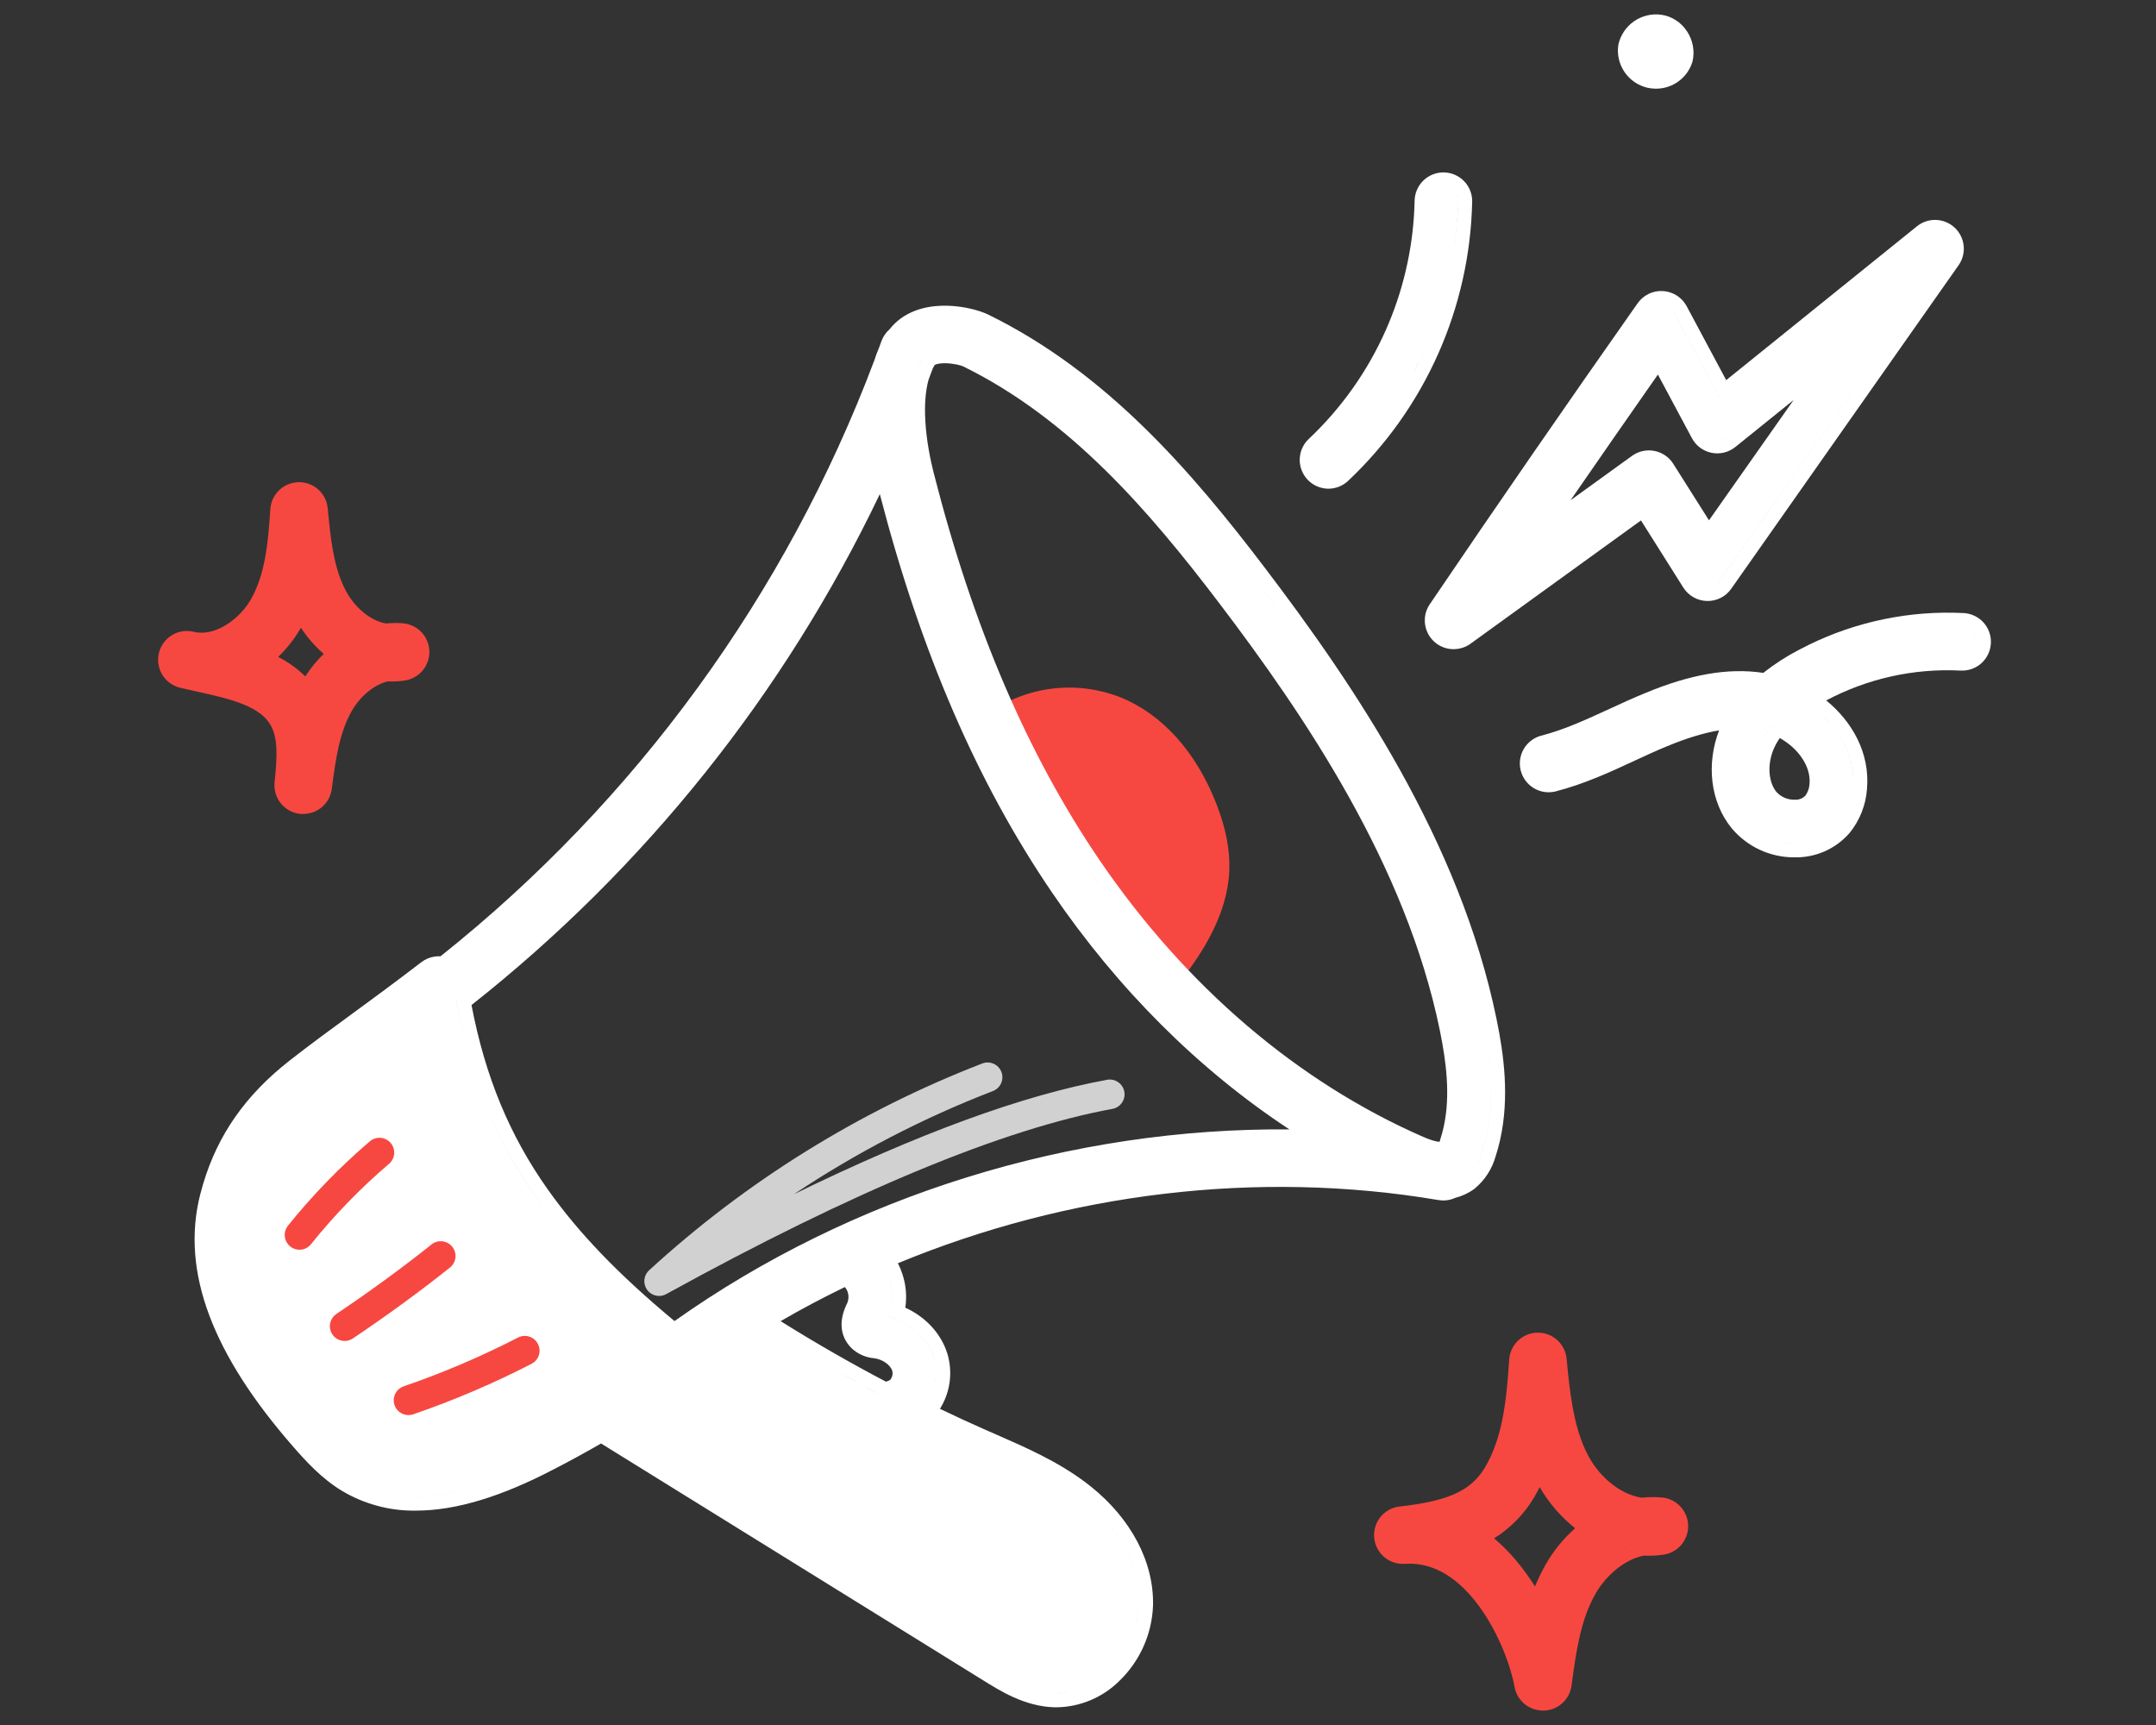 <svg width="150" height="120" viewBox="0 0 150 120" fill="none" xmlns="http://www.w3.org/2000/svg">
<rect x="0" y="0" width="150" height="120" fill="#333333" stroke="none"/>
<path d="M69.438 50.395C70.606 49.584 71.957 49.073 73.37 48.907C74.784 48.741 76.216 48.925 77.541 49.444C80.448 50.615 82.496 53.321 83.641 56.231C84.222 57.588 84.515 59.05 84.502 60.526C84.399 63.074 83.02 65.389 81.474 67.416C81.36 67.564 81.209 67.725 81.035 67.731C80.869 67.712 80.717 67.629 80.612 67.501C76.859 63.914 74.087 59.447 71.362 55.034C70.357 53.424 69.329 51.701 69.438 50.395Z" fill="#F64841"/>
<path d="M81.022 68.759C80.595 68.741 80.192 68.556 79.901 68.243C76.029 64.543 73.206 59.984 70.479 55.573C69.268 53.62 68.277 51.873 68.42 50.303C68.434 50.155 68.48 50.012 68.554 49.883C68.629 49.755 68.73 49.644 68.851 49.558C70.163 48.653 71.677 48.083 73.26 47.898C74.843 47.714 76.447 47.921 77.932 48.501C80.839 49.666 83.197 52.283 84.605 55.864C85.284 57.587 85.586 59.128 85.525 60.574C85.401 63.634 83.617 66.306 82.287 68.048C82.151 68.253 81.969 68.424 81.756 68.549C81.543 68.673 81.305 68.748 81.058 68.767L81.022 68.759ZM70.492 50.945C70.669 51.981 71.589 53.467 72.226 54.497C74.797 58.652 77.454 62.955 80.948 66.404C82.06 64.892 83.376 62.759 83.469 60.489C83.516 59.334 83.26 58.065 82.689 56.612C81.508 53.607 79.491 51.344 77.163 50.404C76.083 49.983 74.921 49.812 73.766 49.905C72.61 49.998 71.491 50.352 70.492 50.94V50.945Z" fill="#F64841"/>
<path d="M30.535 68.526C26.743 71.433 24.174 73.172 21.367 75.371C18.56 77.57 16.758 80.128 15.875 83.583C14.435 89.236 18.037 94.881 21.872 99.279C22.755 100.291 23.68 101.301 24.829 101.996C28.672 104.319 33.617 102.525 37.595 100.442C40.902 98.735 44.082 96.792 47.109 94.627C43.161 91.472 39.395 88.02 36.471 83.889C33.548 79.758 31.505 74.924 30.535 68.526Z" fill="white"/>
<path d="M115.425 2.038C115.021 1.991 114.613 2.094 114.28 2.327C113.946 2.559 113.708 2.906 113.612 3.301C113.559 3.701 113.656 4.106 113.884 4.439C114.113 4.771 114.456 5.007 114.849 5.101C115.66 5.289 116.569 4.778 116.765 4.017C116.811 3.799 116.813 3.574 116.77 3.355C116.727 3.136 116.641 2.927 116.516 2.743C116.39 2.558 116.229 2.4 116.042 2.279C115.855 2.158 115.645 2.076 115.425 2.038Z" fill="white"/>
<path d="M115.197 6.169C115 6.169 114.803 6.147 114.61 6.102C113.959 5.949 113.39 5.555 113.016 5C112.642 4.445 112.491 3.769 112.594 3.108C112.739 2.452 113.125 1.873 113.675 1.487C114.225 1.101 114.901 0.936 115.567 1.023C115.931 1.074 116.279 1.203 116.588 1.401C116.898 1.598 117.161 1.859 117.362 2.167C117.569 2.474 117.711 2.82 117.778 3.183C117.846 3.547 117.837 3.921 117.753 4.281C117.589 4.831 117.251 5.311 116.79 5.652C116.329 5.992 115.77 6.174 115.197 6.169ZM115.197 3.053C115.065 3.059 114.938 3.105 114.832 3.184C114.726 3.263 114.646 3.372 114.602 3.497C114.601 3.634 114.645 3.768 114.729 3.877C114.812 3.986 114.929 4.064 115.062 4.099C115.198 4.126 115.338 4.108 115.462 4.047C115.587 3.986 115.687 3.887 115.749 3.763C115.772 3.602 115.732 3.439 115.638 3.306C115.599 3.236 115.545 3.176 115.479 3.13C115.413 3.084 115.337 3.054 115.258 3.042H115.197V3.053Z" fill="white"/>
<path d="M45.857 90.153C45.65 90.153 45.448 90.091 45.277 89.974C45.106 89.858 44.974 89.692 44.899 89.499C44.823 89.307 44.808 89.096 44.854 88.894C44.901 88.692 45.007 88.509 45.159 88.369C51.916 82.175 59.771 77.297 68.319 73.989C68.446 73.937 68.582 73.91 68.719 73.911C68.856 73.912 68.992 73.941 69.118 73.995C69.244 74.049 69.358 74.128 69.453 74.227C69.548 74.326 69.622 74.442 69.671 74.57C69.721 74.698 69.744 74.835 69.739 74.972C69.735 75.109 69.703 75.244 69.646 75.369C69.589 75.493 69.507 75.605 69.406 75.698C69.305 75.79 69.186 75.862 69.057 75.908C64.2 77.785 59.564 80.19 55.232 83.078C63.977 78.812 71.163 76.191 77.025 75.115C77.294 75.066 77.571 75.125 77.795 75.281C78.02 75.436 78.173 75.674 78.222 75.942C78.272 76.21 78.212 76.487 78.057 76.712C77.902 76.936 77.664 77.09 77.395 77.139C69.789 78.532 59.344 82.869 46.351 90.024C46.2 90.108 46.03 90.153 45.857 90.153Z" fill="#D1D1D1"/>
<path d="M20.826 86.939C20.633 86.937 20.445 86.88 20.283 86.776C20.12 86.672 19.991 86.524 19.908 86.35C19.825 86.176 19.793 85.982 19.815 85.79C19.838 85.599 19.913 85.417 20.033 85.266C21.746 83.137 23.654 81.172 25.731 79.396C25.834 79.309 25.953 79.242 26.081 79.201C26.21 79.159 26.345 79.143 26.48 79.154C26.615 79.164 26.746 79.201 26.866 79.263C26.986 79.324 27.093 79.409 27.181 79.511C27.269 79.614 27.335 79.733 27.377 79.862C27.419 79.99 27.434 80.125 27.424 80.26C27.413 80.395 27.376 80.526 27.315 80.646C27.253 80.766 27.169 80.873 27.066 80.961C25.085 82.651 23.268 84.523 21.637 86.553C21.54 86.675 21.417 86.773 21.276 86.84C21.136 86.906 20.982 86.941 20.826 86.939Z" fill="#F64841"/>
<path d="M23.978 93.285C23.758 93.286 23.543 93.215 23.366 93.084C23.189 92.953 23.058 92.768 22.994 92.557C22.93 92.346 22.935 92.12 23.009 91.913C23.083 91.705 23.221 91.527 23.404 91.404C25.765 89.818 27.998 88.187 30.044 86.554C30.257 86.392 30.526 86.32 30.792 86.354C31.058 86.387 31.3 86.523 31.468 86.733C31.635 86.942 31.713 87.209 31.687 87.476C31.66 87.743 31.53 87.988 31.325 88.161C29.235 89.829 26.956 91.494 24.551 93.109C24.382 93.224 24.183 93.285 23.978 93.285Z" fill="#F64841"/>
<path d="M28.421 98.441C28.178 98.442 27.942 98.356 27.756 98.198C27.569 98.041 27.445 97.823 27.405 97.583C27.364 97.343 27.411 97.096 27.535 96.887C27.66 96.677 27.855 96.519 28.085 96.44C30.823 95.499 33.489 94.362 36.062 93.036C36.303 92.919 36.581 92.9 36.836 92.985C37.09 93.07 37.302 93.25 37.425 93.489C37.548 93.727 37.573 94.004 37.495 94.261C37.416 94.518 37.241 94.734 37.005 94.862C34.343 96.234 31.586 97.411 28.754 98.385C28.647 98.422 28.534 98.44 28.421 98.441Z" fill="#F64841"/>
<path fill-rule="evenodd" clip-rule="evenodd" d="M65.48 21.269C66.642 21.229 67.773 21.485 68.484 21.767L68.762 21.889L68.763 21.89C76.996 25.922 82.921 32.817 88.018 39.524C94.129 47.562 101.57 58.483 104.116 70.874L104.312 71.886C104.754 74.343 105.029 77.44 104.057 80.437L104.056 80.436C103.812 81.316 103.305 82.102 102.6 82.683L102.577 82.702L102.553 82.72C102.158 83.007 101.712 83.211 101.244 83.33C101.112 83.39 100.973 83.438 100.83 83.468C100.576 83.522 100.315 83.524 100.06 83.478V83.48C87.476 81.355 74.284 82.989 62.471 87.877C62.595 88.12 62.7 88.373 62.783 88.634C63.036 89.389 63.102 90.19 62.985 90.969C64.255 91.546 65.297 92.563 65.797 93.842L65.909 94.161L65.912 94.169C66.091 94.764 66.15 95.39 66.085 96.008C66.02 96.625 65.832 97.224 65.534 97.767C65.491 97.849 65.445 97.929 65.397 98.007C66.454 98.514 67.52 99.006 68.593 99.48L69.307 99.791C71.341 100.681 73.563 101.649 75.525 103.124L75.914 103.426C78.658 105.63 80.292 108.627 80.22 111.69V111.696L80.219 111.703C80.144 113.691 79.298 115.572 77.862 116.948C76.705 118.089 75.154 118.741 73.53 118.768H73.363L73.35 118.767C71.289 118.709 69.563 117.614 68.386 116.882L41.819 100.416C40.732 101.042 39.63 101.645 38.514 102.219L38.513 102.218C34.932 104.091 31.757 105.083 28.951 105.087L28.953 105.088C27.14 105.118 25.354 104.642 23.797 103.714L23.791 103.711C22.371 102.852 21.279 101.651 20.359 100.593C14.838 94.263 12.552 88.496 13.931 83.085L14.125 82.385C15.151 78.931 17.09 76.18 20.128 73.795L20.129 73.794C21.579 72.66 22.979 71.636 24.45 70.561C25.921 69.486 27.456 68.36 29.312 66.936L29.313 66.935C29.59 66.723 29.916 66.587 30.261 66.54C30.389 66.523 30.519 66.518 30.648 66.525C44.252 55.69 54.691 41.366 60.835 25.056C60.926 24.762 61.034 24.472 61.158 24.188L61.322 23.738C61.439 23.414 61.636 23.128 61.891 22.905C62.842 21.692 64.272 21.311 65.48 21.269ZM74.262 117.727C74.016 117.767 73.765 117.789 73.513 117.793L73.771 117.783C73.936 117.772 74.1 117.753 74.262 117.727ZM79.074 112.93C79.145 112.622 79.197 112.309 79.224 111.992L79.244 111.667C79.228 112.095 79.17 112.518 79.074 112.93ZM78.496 108.173C78.669 108.553 78.812 108.939 78.926 109.329C78.788 108.857 78.606 108.389 78.382 107.932L78.496 108.173ZM77.366 106.294C77.652 106.67 77.907 107.057 78.13 107.453C77.863 106.978 77.549 106.515 77.192 106.069L77.366 106.294ZM32.587 103.585C31.284 103.937 30.068 104.113 28.935 104.113C29.097 104.113 29.262 104.11 29.427 104.102C29.592 104.095 29.759 104.084 29.928 104.07C30.602 104.013 31.305 103.898 32.035 103.725C32.218 103.682 32.401 103.636 32.587 103.585ZM38.066 101.351C37.187 101.811 36.338 102.214 35.52 102.56C35.929 102.387 36.346 102.2 36.77 101.999C37.195 101.797 37.626 101.581 38.066 101.351ZM70.608 101.438C70.318 101.305 70.029 101.174 69.739 101.046L68.202 100.373L68.914 100.685C69.476 100.931 70.043 101.179 70.608 101.438ZM22.653 98.603C23.501 99.575 24.344 100.497 25.367 101.116C25.476 101.182 25.587 101.243 25.699 101.302C25.675 101.289 25.651 101.277 25.627 101.264L25.369 101.116C24.346 100.497 23.501 99.575 22.653 98.603ZM29.268 72.553C28.988 72.695 28.679 72.77 28.363 72.77H28.353C28.308 72.77 28.262 72.767 28.217 72.764C27.729 73.124 27.263 73.468 26.818 73.797L26.811 73.803C25.357 74.858 23.993 75.861 22.614 76.95L22.609 76.954C20.058 78.945 18.558 81.204 17.824 84.09L17.823 84.095C16.883 87.719 18.371 92.057 22.937 97.437L23.388 97.961L23.389 97.962C24.244 98.942 24.997 99.752 25.873 100.282C28.13 101.646 31.543 101.355 36.671 98.666L36.676 98.664C37.533 98.221 38.381 97.76 39.221 97.287C39.266 97.049 39.354 96.82 39.483 96.61C39.76 96.165 40.199 95.846 40.708 95.721C41.074 95.631 41.455 95.648 41.807 95.763C42.336 95.438 42.86 95.104 43.38 94.767C43.46 94.628 43.556 94.499 43.667 94.383C39.879 91.165 37.094 88.224 34.852 85.06L34.295 84.255C31.93 80.732 30.299 76.929 29.268 72.553ZM40.176 97.865C39.764 98.101 39.349 98.332 38.933 98.562C39.349 98.333 39.764 98.102 40.177 97.865L40.176 97.865ZM58.197 95.351C59.353 96.004 60.52 96.638 61.698 97.25L61.699 97.249L60.516 96.626C59.738 96.211 58.965 95.785 58.197 95.351ZM41.237 96.64C41.138 96.635 41.038 96.644 40.941 96.668L40.94 96.668C41.201 96.604 41.477 96.645 41.708 96.782L41.856 96.873L41.857 96.872L41.708 96.782C41.65 96.748 41.59 96.719 41.528 96.697C41.434 96.664 41.336 96.645 41.237 96.64ZM65.114 95.907C65.105 95.986 65.093 96.064 65.079 96.143C65.082 96.125 65.088 96.107 65.091 96.089L65.114 95.907ZM58.779 89.534C57.26 90.269 55.769 91.06 54.31 91.906C56.701 93.401 59.146 94.806 61.641 96.118C61.706 96.089 61.774 96.062 61.843 96.04L61.891 96.018C61.935 95.992 61.972 95.953 61.995 95.906L62.005 95.884L62.017 95.863C62.101 95.708 62.122 95.527 62.078 95.356C61.958 95.004 61.483 94.57 60.809 94.485C60.235 94.435 59.692 94.198 59.267 93.808L59.255 93.796L59.243 93.784C58.82 93.367 58.578 92.841 58.552 92.248C58.528 91.697 58.693 91.155 58.944 90.65C59.048 90.41 59.061 90.139 58.98 89.891C58.936 89.759 58.867 89.638 58.779 89.534ZM61.93 91.262C61.901 91.371 61.867 91.479 61.829 91.586C63.33 91.99 64.551 93.081 64.977 94.451C64.999 94.524 65.018 94.599 65.036 94.673C65.032 94.659 65.031 94.643 65.027 94.629L64.978 94.451C64.633 93.338 63.761 92.409 62.641 91.883C62.383 91.761 62.111 91.661 61.83 91.585C61.868 91.478 61.901 91.371 61.93 91.262ZM61.212 34.374C54.595 48.213 44.885 60.38 32.804 69.916C33.756 74.903 35.463 79.004 38.11 82.742C40.258 85.774 43.004 88.638 46.928 91.9C59.296 83.141 74.539 78.44 89.708 78.567C83.396 74.414 77.782 68.821 73.2 62.098C67.977 54.433 64.06 45.353 61.212 34.374ZM61.55 88.221C61.676 88.45 61.78 88.692 61.859 88.942C62.038 89.479 62.102 90.045 62.049 90.601L62.067 90.266C62.072 89.819 62.002 89.372 61.859 88.942C61.76 88.629 61.623 88.33 61.452 88.052L61.55 88.221ZM60.994 87.445C61.033 87.487 61.07 87.531 61.107 87.575C61.192 87.675 61.271 87.779 61.345 87.887L61.231 87.728C61.191 87.676 61.15 87.624 61.108 87.574C61.071 87.53 61.032 87.487 60.994 87.445ZM16.585 85.828C16.608 85.292 16.675 84.765 16.785 84.248L16.88 83.85C17.012 83.331 17.168 82.831 17.347 82.347C17.167 82.831 17.01 83.331 16.878 83.85C16.71 84.495 16.613 85.154 16.585 85.828ZM32.617 73.398C33.654 77.081 35.188 80.305 37.313 83.305C37.468 83.523 37.626 83.74 37.786 83.957L37.315 83.305C35.19 80.304 33.654 77.081 32.617 73.398ZM103.16 71.071C103.688 73.626 104.155 76.967 103.127 80.136C102.941 80.84 102.539 81.468 101.978 81.931C102.539 81.468 102.943 80.84 103.129 80.136C104.157 76.967 103.688 73.626 103.16 71.071ZM100.397 80.406C100.305 80.418 100.195 80.421 100.063 80.409C100.064 80.409 100.066 80.41 100.068 80.41C100.198 80.421 100.306 80.418 100.397 80.406ZM99.463 80.29C99.54 80.312 99.612 80.332 99.68 80.347C99.756 80.359 99.833 80.372 99.909 80.384C99.833 80.372 99.757 80.359 99.682 80.347C99.613 80.332 99.54 80.312 99.463 80.29ZM65.778 25.268C65.51 25.264 65.294 25.292 65.148 25.339C65.019 25.381 65.007 25.415 65.022 25.396C64.978 25.47 64.936 25.548 64.897 25.628C64.798 25.897 64.698 26.166 64.597 26.434C64.378 27.247 64.32 28.217 64.375 29.231C64.453 30.695 64.755 32.09 64.961 32.902C67.714 43.689 71.505 52.493 76.503 59.841C82.49 68.613 90.269 75.257 99.011 79.085H99.013C99.415 79.261 99.708 79.351 99.913 79.397C99.991 79.409 100.069 79.422 100.147 79.435C100.171 79.386 100.19 79.336 100.202 79.283L100.212 79.236L100.226 79.191C100.92 77.047 100.719 74.653 100.342 72.552L100.173 71.671C97.805 60.147 90.767 49.779 84.808 41.936C79.891 35.464 74.395 29.11 66.994 25.48C66.861 25.417 66.34 25.277 65.778 25.268ZM21.07 76.969C21.214 76.84 21.362 76.712 21.514 76.586L22.009 76.186C21.681 76.442 21.367 76.703 21.07 76.969ZM27.99 71.718C27.373 72.174 26.791 72.602 26.236 73.013C25.37 73.642 24.534 74.256 23.703 74.881C24.185 74.518 24.669 74.16 25.159 73.8L26.238 73.013C26.793 72.603 27.375 72.174 27.992 71.719L27.99 71.718ZM31.734 69.515C31.965 70.816 32.247 72.059 32.578 73.254C32.247 72.058 31.966 70.814 31.736 69.513L31.734 69.515ZM28.961 71.602C28.786 71.727 28.576 71.794 28.361 71.794L28.363 71.795C28.578 71.795 28.788 71.727 28.963 71.602C29.073 71.522 29.181 71.441 29.291 71.361C29.181 71.441 29.071 71.522 28.961 71.602ZM75.697 60.391C75.943 60.752 76.194 61.107 76.445 61.461C76.388 61.38 76.33 61.3 76.273 61.22L75.697 60.391ZM87.241 40.114C87.993 41.103 88.764 42.136 89.542 43.206C89.158 42.678 88.777 42.159 88.398 41.65L87.241 40.114ZM61.508 31.4C61.523 31.367 61.538 31.333 61.553 31.3V31.298C61.538 31.332 61.523 31.366 61.508 31.4ZM64.192 24.883C64.121 25.001 64.057 25.123 63.997 25.248C63.968 25.324 63.941 25.401 63.913 25.477C63.941 25.402 63.97 25.326 63.998 25.251C64.058 25.125 64.121 25.001 64.192 24.883Z" fill="white"/>
<path fill-rule="evenodd" clip-rule="evenodd" d="M125.797 44.88C129.15 43.231 132.873 42.46 136.613 42.647H136.615C136.878 42.661 137.135 42.727 137.372 42.84C137.61 42.953 137.824 43.111 138 43.306C138.176 43.501 138.312 43.73 138.4 43.978C138.488 44.225 138.526 44.488 138.512 44.751C138.499 45.013 138.434 45.272 138.321 45.509C138.208 45.746 138.049 45.959 137.854 46.136C137.659 46.312 137.43 46.447 137.183 46.535C136.935 46.624 136.671 46.662 136.408 46.649C133.161 46.482 129.928 47.2 127.056 48.725C128.826 50.169 130.119 52.352 129.891 54.898L129.892 54.899C129.81 56.001 129.395 57.054 128.704 57.917L128.693 57.931L128.68 57.946C128.204 58.494 127.612 58.931 126.947 59.224C126.29 59.514 125.577 59.655 124.859 59.64L124.84 59.641C124.014 59.645 123.195 59.467 122.444 59.121C121.692 58.773 121.024 58.265 120.49 57.631L120.485 57.626L120.48 57.619C118.975 55.774 118.711 53.139 119.601 50.81C118.552 50.982 117.37 51.339 116 51.905C115.248 52.215 114.48 52.568 113.72 52.92L113.721 52.921C112.026 53.71 110.188 54.555 108.198 55.062L108.179 55.067L108.16 55.07C107.655 55.178 107.127 55.086 106.688 54.813C106.249 54.541 105.932 54.109 105.803 53.608C105.675 53.108 105.745 52.576 105.999 52.126C106.254 51.676 106.672 51.341 107.167 51.193L107.186 51.187L107.206 51.182C108.812 50.772 110.329 50.072 112.04 49.285C112.817 48.926 113.643 48.547 114.472 48.21C117.551 46.928 120.215 46.437 122.677 46.809C123.442 46.204 124.264 45.672 125.131 45.222L125.797 44.88ZM125.292 58.652C125.148 58.664 125.003 58.669 124.858 58.665H124.859C125.004 58.669 125.148 58.664 125.292 58.652ZM124.074 58.607C124.325 58.648 124.579 58.666 124.835 58.664C124.493 58.666 124.154 58.631 123.822 58.56L124.074 58.607ZM126.434 58.38C126.343 58.416 126.251 58.451 126.157 58.481C126.223 58.46 126.288 58.438 126.352 58.414L126.434 58.38ZM124.599 56.599C124.679 56.606 124.761 56.61 124.842 56.609C124.858 56.61 124.875 56.608 124.891 56.608C124.875 56.608 124.859 56.609 124.843 56.608C124.762 56.609 124.68 56.606 124.599 56.599ZM123.299 50.411C123.07 50.699 122.866 51.006 122.691 51.329C121.898 52.822 121.948 54.621 122.831 55.705C123.081 55.991 123.39 56.221 123.738 56.377C123.781 56.397 123.826 56.414 123.87 56.431L123.738 56.377C123.39 56.221 123.081 55.991 122.831 55.705C121.948 54.621 121.898 52.822 122.691 51.329C122.925 50.898 123.209 50.496 123.537 50.132L123.299 50.411ZM128.934 54.58C128.931 54.662 128.925 54.745 128.917 54.828C128.933 54.662 128.941 54.497 128.941 54.334L128.934 54.58ZM123.826 51.341C123.727 51.487 123.634 51.638 123.549 51.793C122.897 53.028 123.016 54.371 123.579 55.076C123.734 55.251 123.925 55.392 124.139 55.487C124.358 55.586 124.596 55.635 124.836 55.633H124.859L124.884 55.634C125.024 55.64 125.164 55.615 125.294 55.562C125.411 55.513 125.516 55.441 125.606 55.351C125.773 55.121 125.873 54.848 125.892 54.564L125.893 54.552L125.894 54.54C126.005 53.323 125.118 52.065 123.826 51.341ZM127.868 51.014C128.49 51.917 128.888 52.962 128.936 54.091C128.923 53.769 128.881 53.453 128.813 53.146C128.779 52.992 128.738 52.84 128.692 52.691C128.506 52.093 128.223 51.53 127.868 51.014ZM115.627 51.003C115.544 51.037 115.462 51.073 115.38 51.108L115.627 51.003ZM126.138 49.247C126.235 49.318 126.331 49.39 126.424 49.466C126.792 49.764 127.133 50.095 127.438 50.454C127.235 50.215 127.016 49.987 126.783 49.774C126.578 49.587 126.362 49.412 126.138 49.247ZM125.572 48.466C125.465 48.535 125.36 48.605 125.255 48.677C125.391 48.753 125.526 48.833 125.658 48.916L125.255 48.677C125.464 48.534 125.679 48.395 125.896 48.263L125.572 48.466ZM122.067 47.715C122.365 47.745 122.658 47.788 122.947 47.845L122.507 47.769C122.362 47.747 122.215 47.73 122.067 47.715ZM136.855 45.617C136.824 45.629 136.791 45.638 136.759 45.646L136.855 45.617ZM137.439 45.09C137.381 45.212 137.3 45.321 137.2 45.412C137.167 45.441 137.131 45.468 137.095 45.493C137.104 45.487 137.114 45.482 137.123 45.476L137.2 45.412C137.25 45.367 137.296 45.317 137.336 45.263C137.376 45.209 137.41 45.151 137.439 45.09ZM137.538 44.701C137.536 44.745 137.529 44.789 137.521 44.832C137.523 44.822 137.527 44.812 137.528 44.801L137.538 44.701ZM137.274 43.959C137.365 44.06 137.435 44.177 137.48 44.304C137.491 44.336 137.501 44.368 137.509 44.4L137.48 44.304C137.446 44.209 137.399 44.12 137.339 44.038C137.319 44.011 137.297 43.985 137.274 43.959ZM136.564 43.621C136.698 43.628 136.83 43.662 136.952 43.719C136.892 43.691 136.829 43.668 136.764 43.652C136.699 43.635 136.631 43.625 136.564 43.621Z" fill="white"/>
<path fill-rule="evenodd" clip-rule="evenodd" d="M134.706 15.299C135.186 15.318 135.644 15.51 135.995 15.839C136.346 16.167 136.567 16.611 136.618 17.089C136.669 17.567 136.545 18.049 136.271 18.444L136.268 18.448L120.447 40.958C120.258 41.227 120.004 41.447 119.71 41.595C119.416 41.743 119.089 41.816 118.76 41.808C118.43 41.8 118.107 41.711 117.821 41.548C117.534 41.386 117.291 41.154 117.115 40.876L114.168 36.204L102.332 44.763L102.333 44.764C101.987 45.021 101.567 45.158 101.137 45.158L101.138 45.159C101.137 45.159 101.135 45.159 101.134 45.158L101.131 45.159C100.769 45.16 100.413 45.062 100.102 44.876C99.788 44.688 99.533 44.419 99.362 44.097C99.191 43.774 99.111 43.411 99.131 43.047C99.151 42.684 99.27 42.333 99.475 42.033C104.211 35.046 109.078 28 113.936 21.095C114.132 20.816 114.396 20.591 114.703 20.442C115.011 20.294 115.353 20.226 115.694 20.246C116.031 20.266 116.357 20.37 116.643 20.549C116.894 20.706 117.107 20.916 117.266 21.164L117.332 21.272L117.337 21.28L117.341 21.289L120.097 26.444L133.373 15.738L133.377 15.734C133.753 15.435 134.225 15.28 134.706 15.299ZM135.469 17.887L119.648 40.397C119.601 40.464 119.545 40.526 119.484 40.58C119.514 40.553 119.544 40.526 119.571 40.496L119.65 40.397L135.469 17.887ZM115.345 26.056C113.315 28.956 111.286 31.875 109.27 34.799L113.547 31.71L113.549 31.708C113.771 31.549 114.024 31.436 114.29 31.377C114.557 31.319 114.834 31.316 115.102 31.368C115.37 31.42 115.625 31.526 115.85 31.68C116.019 31.796 116.17 31.936 116.296 32.096L116.414 32.264L118.9 36.196L124.789 27.825L120.735 31.094L120.734 31.093C120.504 31.279 120.236 31.413 119.948 31.483C119.66 31.553 119.359 31.558 119.068 31.497C118.777 31.436 118.503 31.312 118.266 31.132C118.033 30.955 117.843 30.729 117.706 30.47L115.345 26.056ZM115.299 32.486C115.333 32.509 115.366 32.535 115.397 32.563C115.392 32.559 115.388 32.554 115.384 32.55L115.301 32.486C115.291 32.479 115.28 32.474 115.269 32.468C115.279 32.474 115.289 32.479 115.299 32.486ZM114.706 32.307C114.775 32.306 114.845 32.312 114.914 32.326C114.952 32.333 114.991 32.343 115.028 32.354C115.024 32.353 115.021 32.352 115.018 32.35L114.916 32.325C114.847 32.311 114.776 32.306 114.706 32.307ZM120.122 30.335C120.003 30.431 119.866 30.499 119.718 30.535C119.681 30.544 119.643 30.552 119.605 30.556L119.718 30.535C119.829 30.508 119.935 30.463 120.03 30.402C120.062 30.382 120.092 30.359 120.122 30.335ZM116.48 21.749L119.791 27.944L119.792 27.943L116.481 21.748C116.46 21.712 116.437 21.678 116.412 21.644C116.437 21.678 116.46 21.713 116.48 21.749ZM116.125 21.376C116.196 21.42 116.262 21.474 116.32 21.534C116.292 21.505 116.262 21.477 116.231 21.452L116.125 21.376ZM115.504 21.221C115.547 21.218 115.591 21.218 115.634 21.221C115.678 21.223 115.721 21.228 115.764 21.236L115.635 21.22C115.591 21.217 115.547 21.218 115.504 21.221ZM135.647 17.192C135.65 17.223 135.653 17.254 135.653 17.285L135.648 17.192C135.647 17.176 135.641 17.16 135.639 17.144C135.641 17.16 135.645 17.176 135.647 17.192ZM135.328 16.55C135.35 16.571 135.372 16.593 135.392 16.616L135.328 16.55ZM134.666 16.274L134.757 16.282C134.727 16.278 134.696 16.275 134.666 16.274ZM129.579 22.709L129.581 22.708L125.496 26.001L129.579 22.709Z" fill="white"/>
<path fill-rule="evenodd" clip-rule="evenodd" d="M100.448 11.993C100.711 11.997 100.971 12.052 101.213 12.156C101.454 12.26 101.673 12.41 101.857 12.598C102.04 12.786 102.186 13.01 102.283 13.254C102.381 13.498 102.429 13.76 102.425 14.023V14.031C102.346 17.68 101.542 21.277 100.06 24.612C98.577 27.946 96.445 30.953 93.788 33.455L93.786 33.458C93.418 33.801 92.934 33.994 92.431 33.996H92.426C92.024 33.995 91.631 33.873 91.299 33.647C90.967 33.42 90.711 33.097 90.564 32.723C90.417 32.349 90.387 31.939 90.476 31.547C90.566 31.155 90.771 30.799 91.066 30.525C93.327 28.391 95.142 25.828 96.405 22.986C97.589 20.32 98.265 17.457 98.4 14.546L98.419 13.963C98.423 13.703 98.479 13.446 98.582 13.207C98.685 12.965 98.836 12.745 99.025 12.562C99.213 12.379 99.436 12.234 99.68 12.136C99.924 12.039 100.185 11.99 100.448 11.993ZM93.119 32.746C93.092 32.771 93.063 32.793 93.033 32.815C93.037 32.812 93.043 32.811 93.047 32.808L93.119 32.746ZM99.167 24.216C98.903 24.811 98.615 25.395 98.308 25.968C98.512 25.588 98.708 25.204 98.893 24.815L99.167 24.216ZM101.449 14.01C101.426 15.097 101.335 16.178 101.18 17.248C101.304 16.395 101.388 15.534 101.428 14.669L101.449 14.01ZM101.376 13.616C101.393 13.658 101.406 13.701 101.417 13.745C101.414 13.734 101.413 13.722 101.41 13.711L101.378 13.615C101.369 13.594 101.358 13.575 101.348 13.555C101.358 13.575 101.368 13.595 101.376 13.616ZM101.158 13.279C101.189 13.311 101.217 13.347 101.244 13.383C101.238 13.374 101.232 13.364 101.225 13.355L101.158 13.279ZM100.827 13.052C100.865 13.069 100.901 13.087 100.937 13.108C100.931 13.104 100.925 13.1 100.919 13.096L100.827 13.052ZM100.434 12.969C100.471 12.969 100.509 12.972 100.546 12.976C100.543 12.976 100.54 12.976 100.537 12.975L100.436 12.969H100.434Z" fill="white"/>
<path fill-rule="evenodd" clip-rule="evenodd" d="M106.968 92.706C107.475 92.698 107.966 92.882 108.342 93.222C108.716 93.56 108.949 94.027 108.994 94.528L109.085 95.445C109.306 97.586 109.622 99.711 110.586 101.427C111.336 102.761 112.747 103.977 114.232 104.188C114.697 104.138 115.165 104.132 115.63 104.174H115.632C116.119 104.219 116.574 104.441 116.908 104.798C117.243 105.155 117.436 105.623 117.45 106.112C117.464 106.601 117.298 107.079 116.985 107.454C116.71 107.782 116.338 108.013 115.926 108.114L115.746 108.15C115.287 108.219 114.823 108.239 114.36 108.217C113.004 108.49 111.738 109.601 111.021 110.841C109.967 112.663 109.656 114.882 109.336 117.263C109.272 117.736 109.042 118.172 108.686 118.49C108.33 118.808 107.872 118.989 107.394 118.999L107.339 119L107.285 118.995L107.255 118.993C106.818 118.973 106.397 118.813 106.059 118.531C105.699 118.23 105.455 117.811 105.372 117.349C105.119 115.943 104.298 113.657 102.944 111.788C101.584 109.911 99.844 108.65 97.759 108.787L97.758 108.786C97.504 108.806 97.249 108.778 97.005 108.703C96.754 108.624 96.521 108.498 96.319 108.329C95.911 107.989 95.654 107.499 95.606 106.97C95.559 106.441 95.723 105.914 96.064 105.507C96.399 105.105 96.879 104.851 97.399 104.798C100.518 104.442 102.281 103.817 103.305 102.096C104.531 100.038 104.81 97.49 104.999 94.589C105.029 94.087 105.248 93.614 105.611 93.265C105.976 92.914 106.461 92.714 106.968 92.706ZM106.993 117.959C107.016 117.968 107.039 117.974 107.063 117.981C107.011 117.966 106.96 117.948 106.911 117.925L106.993 117.959ZM108.035 117.762C108.006 117.788 107.975 117.811 107.944 117.834C107.951 117.829 107.958 117.826 107.965 117.821L108.035 117.762ZM100.353 108.289C100.892 108.527 101.396 108.843 101.864 109.217C101.981 109.31 102.096 109.407 102.209 109.507C102.773 110.008 103.281 110.591 103.734 111.215L103.456 110.845C102.554 109.694 101.45 108.722 100.15 108.204L100.353 108.289ZM110.177 110.351C110.104 110.477 110.034 110.605 109.968 110.735L110.177 110.351ZM107.122 103.453C107.005 103.684 106.882 103.912 106.752 104.135L106.751 104.136C106.06 105.316 105.096 106.3 103.95 107.014C105.085 107.971 106.029 109.146 106.794 110.362C107.01 109.843 107.256 109.334 107.533 108.843L107.535 108.839C108.077 107.886 108.772 107.034 109.589 106.313C108.598 105.525 107.76 104.556 107.122 103.453ZM114.279 107.238C113.51 107.372 112.787 107.711 112.148 108.17C112.604 107.842 113.104 107.576 113.632 107.402C113.738 107.367 113.845 107.336 113.952 107.308C114.06 107.281 114.169 107.257 114.279 107.238ZM97.695 107.814C98.016 107.793 98.329 107.8 98.633 107.83C98.709 107.838 98.785 107.847 98.86 107.858C99.159 107.901 99.451 107.967 99.733 108.055C99.097 107.856 98.418 107.766 97.695 107.814ZM115.601 107.185C115.392 107.217 115.181 107.235 114.97 107.245C115.071 107.24 115.171 107.235 115.271 107.225L115.601 107.185ZM102.069 106.855L102.059 106.854L102.06 106.855H102.069ZM107.934 102.909L108.086 103.168C108.293 103.505 108.522 103.828 108.77 104.135C108.459 103.751 108.18 103.341 107.934 102.909ZM107.069 100.97C107.184 101.305 107.314 101.635 107.458 101.958L107.253 101.468C107.188 101.303 107.126 101.137 107.069 100.97Z" fill="#F64841"/>
<path fill-rule="evenodd" clip-rule="evenodd" d="M20.777 33.543C21.284 33.535 21.775 33.72 22.151 34.06C22.525 34.399 22.756 34.866 22.801 35.368H22.803C22.995 37.413 23.186 39.298 23.944 40.868L24.104 41.177C24.691 42.249 25.772 43.194 26.862 43.371C27.257 43.331 27.655 43.327 28.05 43.363H28.052C28.54 43.407 28.994 43.628 29.329 43.985C29.665 44.341 29.858 44.809 29.872 45.298C29.887 45.787 29.722 46.265 29.409 46.641C29.095 47.016 28.655 47.263 28.172 47.337C27.779 47.398 27.381 47.418 26.984 47.401C25.989 47.629 25.022 48.489 24.459 49.483C23.607 50.993 23.348 52.856 23.081 54.89V54.895C23.015 55.375 22.777 55.814 22.412 56.132C22.063 56.435 21.62 56.606 21.159 56.62L21.16 56.621C21.078 56.627 20.995 56.627 20.913 56.621L20.888 56.619L20.863 56.616C20.339 56.556 19.86 56.29 19.531 55.878C19.202 55.467 19.049 54.941 19.104 54.417C19.299 52.571 19.334 51.327 18.824 50.438L18.823 50.437C18.477 49.831 17.851 49.373 16.929 48.997C16.001 48.618 14.9 48.373 13.714 48.111C13.365 48.033 12.998 47.954 12.643 47.87L12.639 47.869L12.496 47.835L12.46 47.825C11.96 47.684 11.534 47.354 11.272 46.905C11.011 46.456 10.934 45.922 11.058 45.418C11.182 44.913 11.498 44.476 11.938 44.2C12.323 43.958 12.778 43.856 13.226 43.907L13.418 43.937L13.43 43.94L13.534 43.963C14.201 44.109 14.946 43.941 15.674 43.508C16.403 43.073 17.035 42.415 17.43 41.74C18.419 40.031 18.651 37.898 18.808 35.429C18.838 34.926 19.055 34.452 19.419 34.102C19.784 33.751 20.27 33.551 20.777 33.543ZM20.782 55.605C20.813 55.615 20.844 55.625 20.876 55.632L20.976 55.648C20.91 55.64 20.845 55.625 20.782 55.605ZM21.772 55.395C21.744 55.42 21.714 55.441 21.684 55.462C21.689 55.459 21.695 55.457 21.699 55.454L21.772 55.395ZM20.293 55.269C20.251 55.216 20.214 55.159 20.183 55.1L20.234 55.188C20.252 55.216 20.272 55.242 20.293 55.269ZM19.67 49.953C19.639 49.898 19.606 49.844 19.572 49.792L19.67 49.953ZM17.007 47.983C17.696 48.237 18.32 48.551 18.827 48.968C18.875 49.008 18.923 49.048 18.969 49.09C19.061 49.173 19.149 49.26 19.232 49.351C18.672 48.735 17.892 48.31 17.007 47.983ZM20.892 43.746L20.885 43.759C20.464 44.473 19.948 45.124 19.354 45.696C20.032 46.05 20.675 46.492 21.24 47.056C21.605 46.484 22.037 45.959 22.522 45.487C21.913 44.956 21.379 44.344 20.934 43.667C20.919 43.693 20.907 43.721 20.892 43.746ZM28.66 46.015C28.636 46.044 28.609 46.071 28.582 46.097C28.586 46.093 28.592 46.09 28.596 46.086L28.66 46.015ZM12.005 45.651C11.997 45.683 11.99 45.716 11.986 45.748L12.005 45.651ZM21.44 42.627C21.56 42.841 21.688 43.049 21.826 43.25C21.872 43.318 21.919 43.384 21.967 43.449C22.063 43.581 22.163 43.709 22.266 43.834C22.421 44.022 22.586 44.202 22.758 44.374C22.986 44.604 23.23 44.819 23.486 45.02C22.654 44.367 21.957 43.555 21.44 42.627C21.387 42.529 21.335 42.429 21.285 42.33L21.44 42.627ZM20.045 43.263C19.887 43.531 19.713 43.788 19.526 44.035C19.619 43.913 19.709 43.789 19.795 43.662L20.045 43.263ZM23.386 41.882C23.388 41.885 23.39 41.888 23.392 41.89C23.387 41.883 23.382 41.875 23.377 41.868L23.386 41.882Z" fill="#F64841"/>
</svg>
